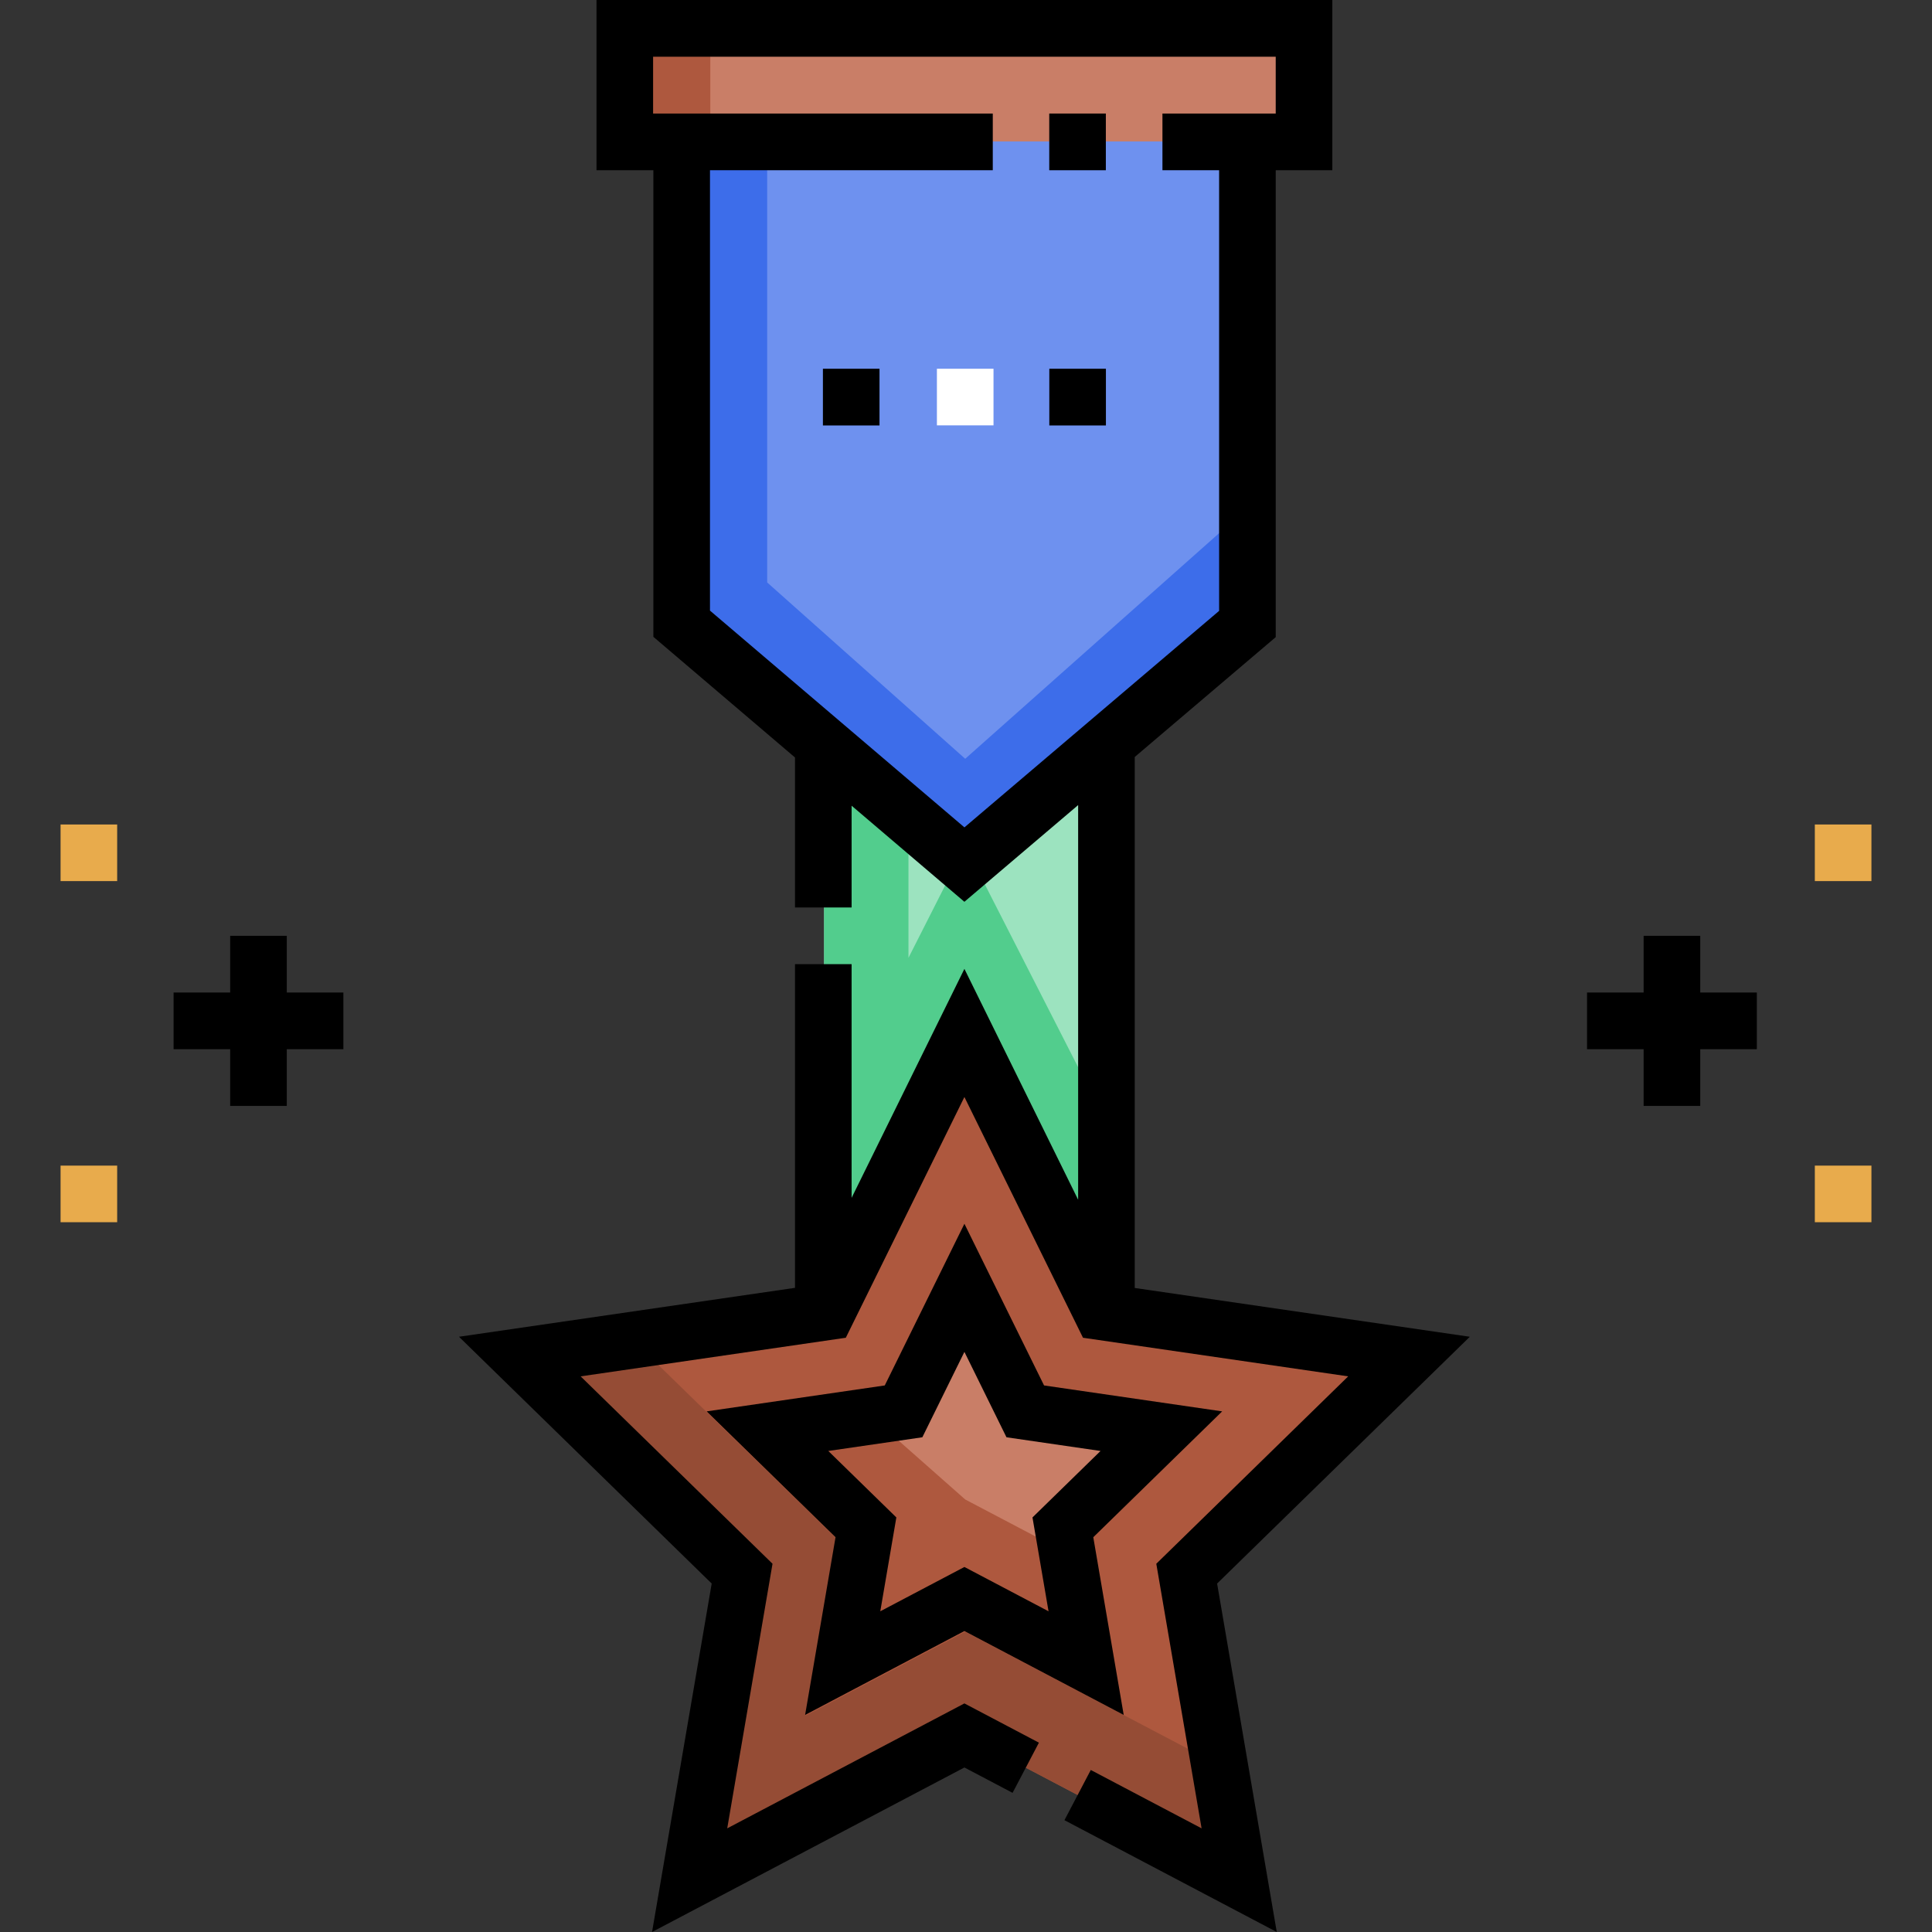 <svg id="Capa_1" enable-background="new 0 0 512 512" height="512" viewBox="0 0 512 512" width="512" xmlns="http://www.w3.org/2000/svg"><rect x="0" y="0" width="512" height="512" fill="#333333" stroke="none"/><g><g><g><g><g><path d="m293.428 346.965-37.638-73.774-37.394 73.774v-145.275h75.032z" fill="#9ce3bf"/></g><g><path d="m255.79 224.17-15.035 29.662v-52.142h-22.359v96.253 49.022l37.394-73.774 37.638 73.774v-49.022z" fill="#52cd8d"/></g><g><path d="m255.79 274.192 36.409 73.773 81.413 11.83-58.911 57.425 13.907 81.084-72.818-38.283-72.819 38.283 13.907-81.084-58.911-57.425 81.413-11.83z" fill="#ae583e"/></g><g><g><path d="m328.608 498.304-5.203-30.335-67.615-35.547-42.271 22.223 8.061-47-53.568-52.216-30.045 4.366 58.911 57.425-13.907 81.084 72.819-38.283z" fill="#954c35"/></g></g><g><path d="m255.79 341.614 16.128 32.679 36.063 5.24-26.096 25.437 6.161 35.918-32.256-16.958-32.257 16.958 6.161-35.918-26.096-25.437 36.064-5.24z" fill="#c97e67"/></g><g><path d="m288.046 440.888-5.006-29.185-27.25-14.326-24.714-21.836-27.478 3.992 26.096 25.437-6.161 35.918 23.951-12.591 8.306-4.367z" fill="#ae583e"/></g><g><path d="m180.864 36.488v127.456l74.926 66.714 75-66.64v-127.53l-75-7.34z" fill="#6e91ef"/></g><g><path d="m330.79 134.444-75 66.64-52.482-46.73v-117.866h-22.444v127.456l74.926 66.714 75-66.64z" fill="#3d6dea"/></g><g><path d="m165.79 7.457h180v30.032h-180z" fill="#c97e67"/></g><g><path d="m165.79 7.457h22.447v30.032h-22.447z" fill="#ae583e"/></g><g><path d="m248.29 97.722h15v15h-15z" fill="#fff"/></g><g><path d="m480.949 218.5h15v15h-15z" fill="#e8ab4c"/></g><g><path d="m480.949 308.9h15v15h-15z" fill="#e8ab4c"/></g><g><path d="m16.051 218.5h15v15h-15z" fill="#e8ab4c"/></g><g><path d="m16.051 308.9h15v15h-15z" fill="#e8ab4c"/></g></g></g></g><g><path d="m300.718 341.326v-140.721l37.361-31.76v-123.73h15v-45.115h-195v45.115h15.074v123.651l37.532 31.974v39.746h15v-26.967l29.889 25.462 30.144-25.624v104.585l-30.139-61.181-29.894 60.683v-61.931h-15v85.777l-89.046 12.963 66.97 65.4-15.809 92.347 82.779-43.6 12.766 6.724 6.98-13.301-19.746-10.402-62.857 33.108 12.005-70.122-50.853-49.661 70.276-10.231 31.429-63.799 31.429 63.799 70.276 10.231-50.853 49.661 12.005 70.121-29.367-15.468-6.98 13.302 56.269 29.638-15.81-92.347 66.97-65.4zm-112.565-179.507v-116.704h74.944v-15.028h-90.019v-15.059h165v15.059h-30.019v15.028h15.019v116.773l-67.495 57.375z"/><path d="m255.579 432.242 42.217 22.236-8.063-47.096 34.154-33.353-47.2-6.871-21.108-42.85-21.108 42.85-47.2 6.871 34.154 33.353-8.063 47.096zm-36.074-47.721 24.927-3.629 11.147-22.629 11.147 22.629 24.927 3.629-18.037 17.614 4.258 24.872-22.295-11.743-22.295 11.743 4.258-24.872z"/><path d="m278.061 30.087h15v15.028h-15z"/><path d="m218.079 97.722h15v15.028h-15z"/><path d="m278.079 97.722h15v15.028h-15z"/><path d="m450.579 247.999h-15v15.028h-15v15.028h15v15.027h15v-15.027h15v-15.028h-15z"/><path d="m76 247.999h-15v15.028h-15v15.028h15v15.027h15v-15.027h15v-15.028h-15z"/></g></g></svg>